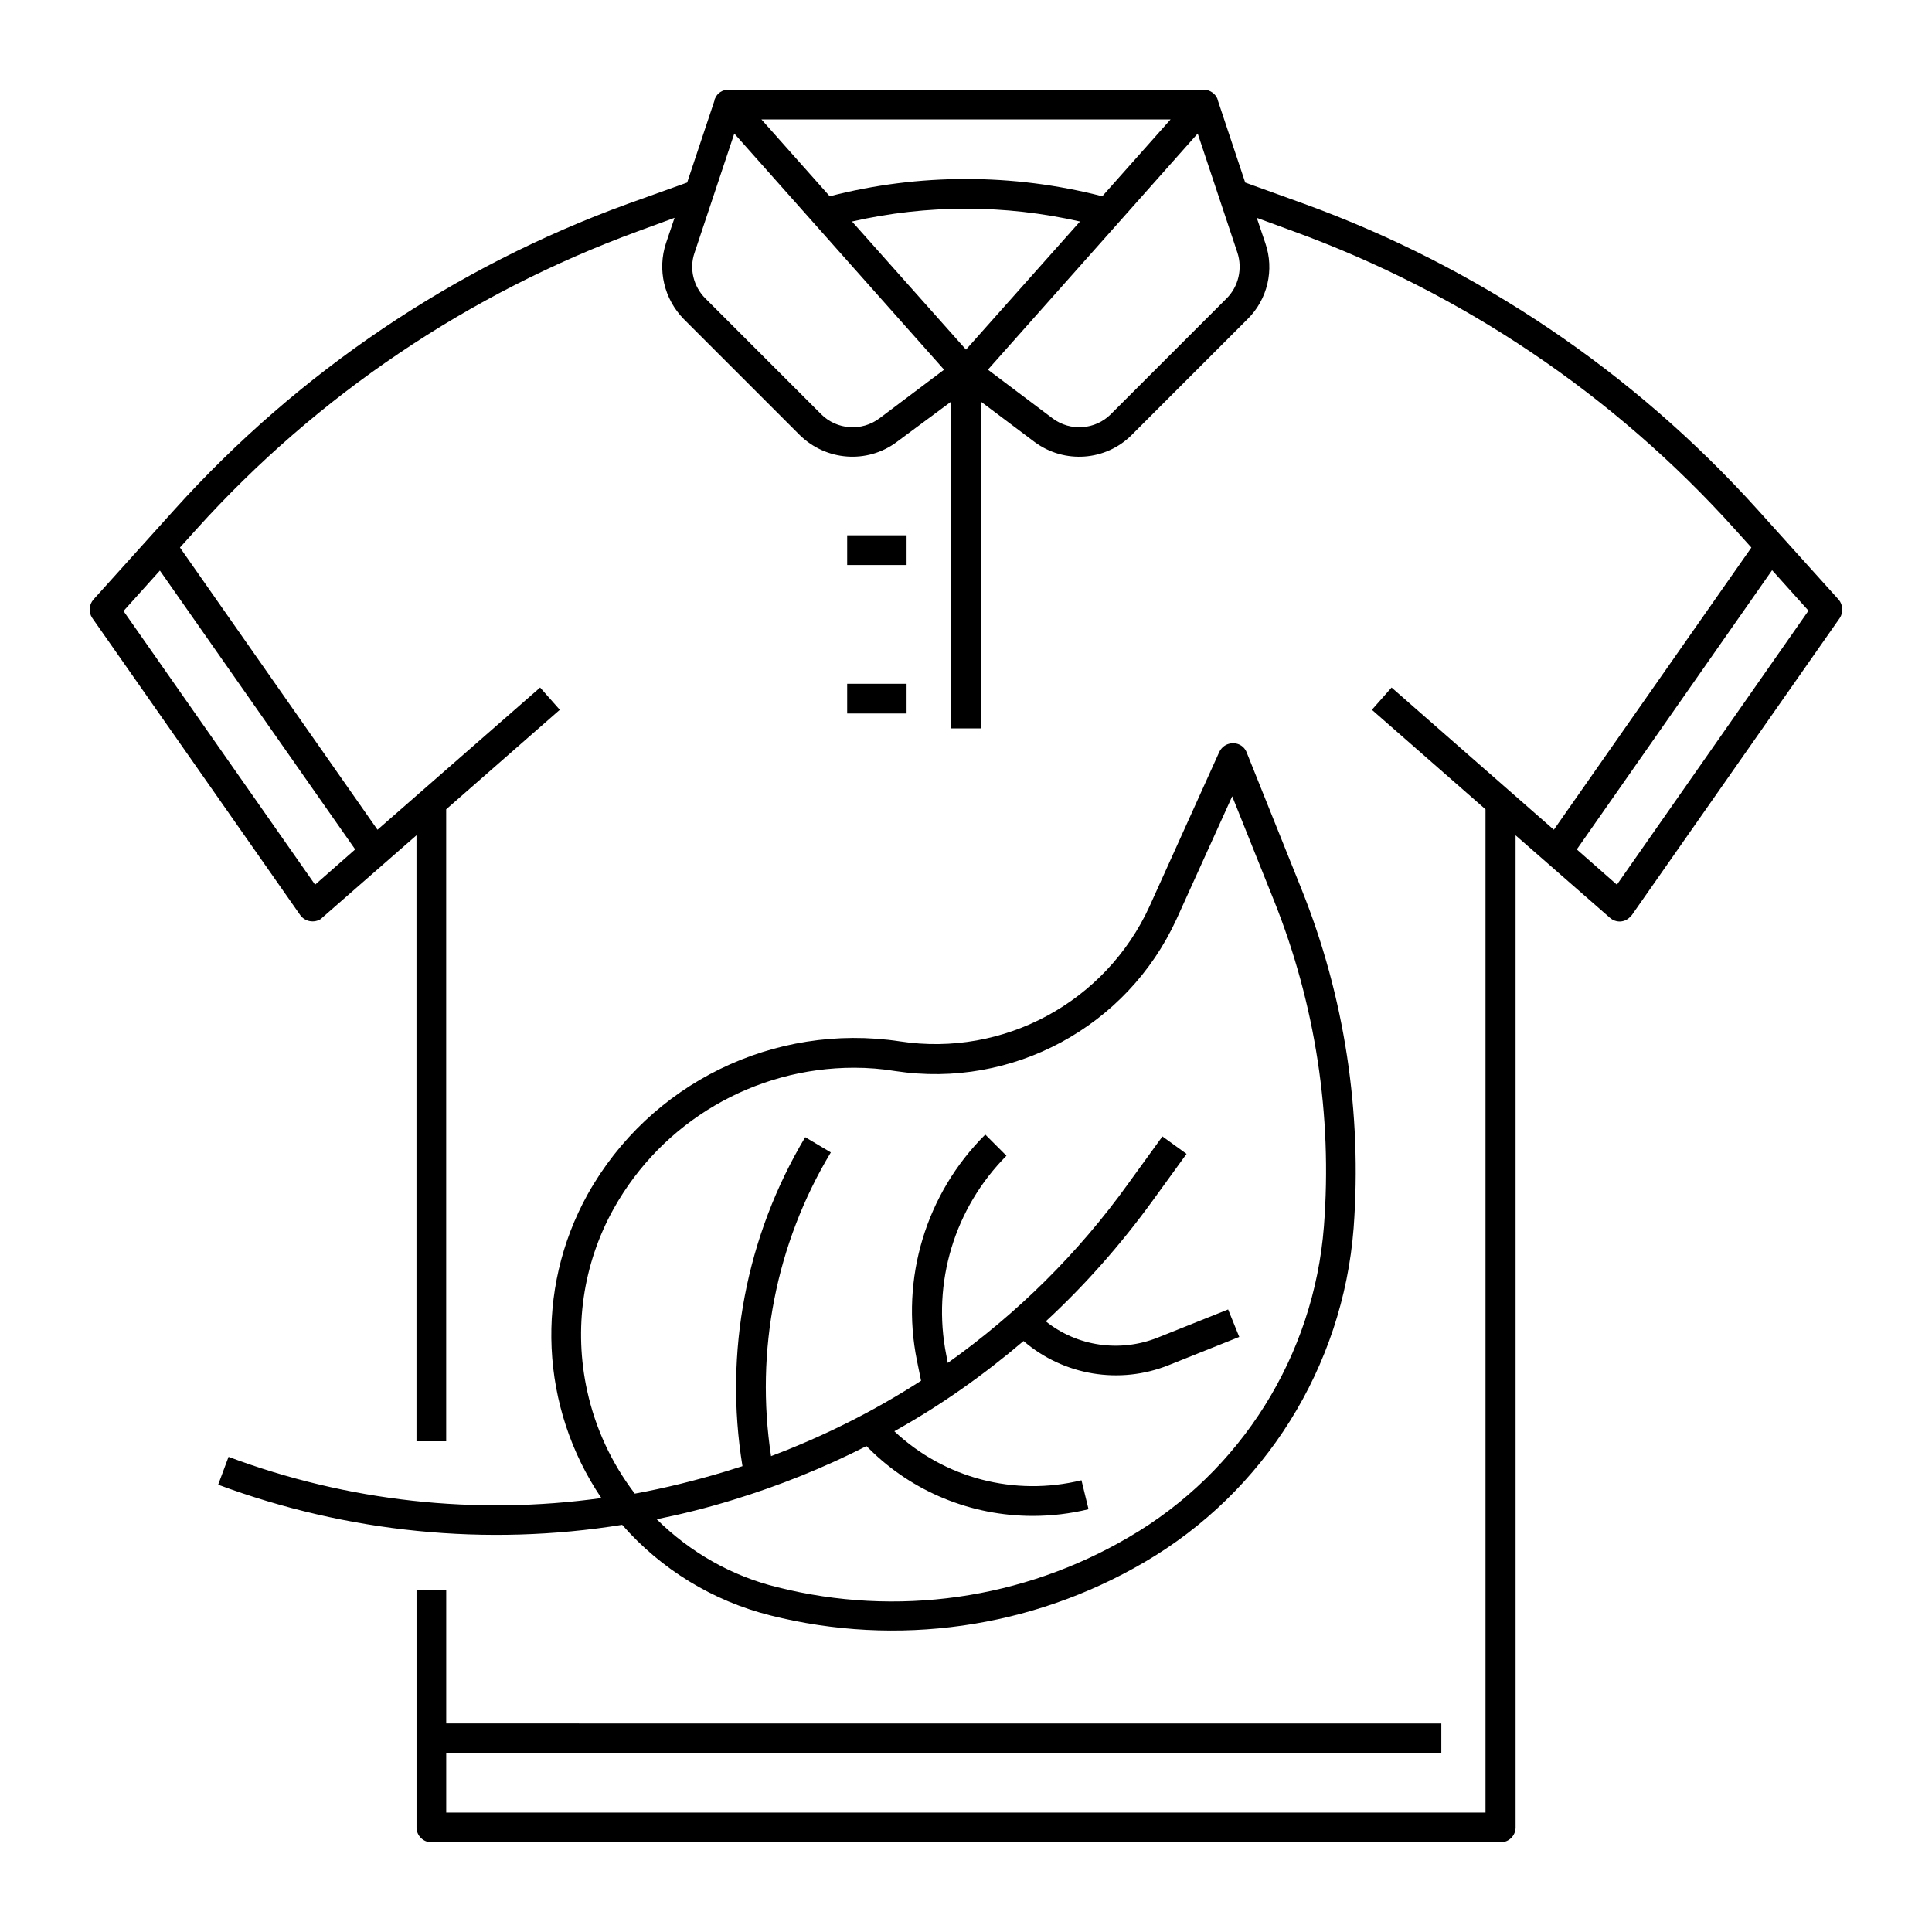 <?xml version="1.0" encoding="UTF-8"?>
<!-- Uploaded to: ICON Repo, www.svgrepo.com, Generator: ICON Repo Mixer Tools -->
<svg fill="#000000" width="800px" height="800px" version="1.1" viewBox="144 144 512 512" xmlns="http://www.w3.org/2000/svg">
 <g>
  <path d="m368.51 285.86h15.742v7.871h-15.742z"/>
  <path d="m368.51 325.21h15.742v7.871h-15.742z"/>
  <path d="m631.24 302.88-21.547-23.914c-32.867-36.406-74.098-64.254-120.15-80.98l-15.547-5.609-7.281-21.844c0-0.098-0.098-0.297-0.098-0.395-0.59-1.379-2.066-2.363-3.543-2.363h-126.05c-1.574 0-2.953 0.887-3.543 2.363-0.098 0.098-0.098 0.297-0.098 0.395l-7.281 21.844-15.648 5.609c-46.051 16.727-87.281 44.574-120.14 80.98l-21.551 23.914c-1.18 1.379-1.379 3.344-0.297 4.922l55.105 78.719c1.277 1.77 3.738 2.164 5.512 0.984 0.098-0.098 0.195-0.195 0.297-0.297l24.992-21.844v160.59h7.871v-167.48l30.109-26.371-5.215-5.902-43.098 37.688-52.348-74.785 4.43-4.922c31.98-35.426 72.129-62.484 117-78.918l9.645-3.543-2.262 6.691c-2.363 7.086-0.492 14.859 4.723 20.172l30.699 30.699c6.988 6.887 17.91 7.676 25.684 1.871l14.461-10.723v86.594h7.871v-86.594l14.27 10.727c7.871 5.805 18.793 5.019 25.684-1.871l30.699-30.699c5.312-5.215 7.184-13.086 4.723-20.172l-2.262-6.691 9.645 3.543c44.871 16.336 85.02 43.395 117 78.918l4.43 4.922-52.348 74.785-43.004-37.691-5.215 5.902 30.109 26.371v265.88h-275.42v-15.742h263.71v-7.871l-263.71-0.004v-35.426h-7.871v62.977c0 2.164 1.77 3.938 3.938 3.938h283.39c2.164 0 3.938-1.77 3.938-3.938l-0.004-262.92 24.992 21.844c1.672 1.477 4.133 1.277 5.512-0.395l0.297-0.297 55.105-78.719c0.98-1.477 0.883-3.543-0.301-4.918zm-393.11 66.223-10.629 9.348-50.773-72.52 9.645-10.727zm216.09-193.46-18.105 20.367c-23.715-6.102-48.609-6.102-72.227 0l-18.105-20.367zm-54.219 61.008-30.207-33.949c19.875-4.527 40.539-4.527 60.418 0zm-22.93 18.207c-4.723 3.543-11.316 3.051-15.449-1.082l-30.699-30.699c-3.148-3.148-4.328-7.871-2.856-12.102l10.527-31.586 55.598 62.582zm92.004-31.785-30.699 30.703c-4.133 4.133-10.727 4.625-15.449 1.082l-17.121-12.891 55.598-62.582 10.527 31.586c1.379 4.231 0.293 8.953-2.856 12.102zm103.42 155.38-10.629-9.348 51.758-73.996 9.645 10.727z"/>
  <path d="m204.57 530.08-2.754 7.379c34.145 12.695 71.047 16.434 107.06 10.629 10.332 11.809 24.008 20.172 39.262 24.008 33.555 8.461 69.176 3.445 99.09-14.07 31.883-18.598 52.645-51.758 55.496-88.559 2.262-30.602-2.363-61.305-13.777-89.742l-14.562-36.309c-0.789-2.066-3.051-2.953-5.117-2.164-0.984 0.395-1.672 1.082-2.164 2.066l-18.496 40.934c-11.609 25.289-38.574 39.949-66.125 35.719-33.359-5.019-66.32 11.121-82.754 40.539-14.07 25.387-12.594 56.48 3.641 80.492-33.262 4.629-67.309 0.887-98.797-10.922zm95.055-17.414c-3.641-16.434-1.18-33.652 6.988-48.316 12.891-23.125 37.293-37.391 63.762-37.391 3.641 0 7.379 0.297 10.922 0.887 30.996 4.723 61.402-11.711 74.488-40.246l14.762-32.57 11.121 27.75c10.922 27.355 15.449 56.875 13.188 86.199-2.656 34.242-21.941 65.043-51.66 82.359-28.141 16.531-61.598 21.254-93.184 13.285-12.102-2.953-23.125-9.25-31.98-18.008 6.789-1.379 13.48-3.051 20.172-5.117 12.203-3.738 24.008-8.461 35.426-14.27l0.59 0.59c11.512 11.512 27.16 17.91 43.492 17.91 4.922 0 9.938-0.59 14.762-1.77l-1.871-7.676c-17.711 4.328-36.309-0.492-49.594-12.988 12.203-6.789 23.617-14.859 34.242-23.91 10.629 9.152 25.484 11.609 38.473 6.394l18.695-7.477-2.953-7.281-18.695 7.477c-9.938 3.938-21.254 2.363-29.617-4.328 10.43-9.645 19.875-20.367 28.242-31.883l9.055-12.496-6.394-4.625-9.055 12.496c-13.188 18.402-29.422 34.441-47.824 47.527l-0.395-2.066c-3.836-19.188 2.164-38.965 15.941-52.84l-5.609-5.609c-15.742 15.645-22.535 38.18-18.105 59.926l1.082 5.312c-12.496 8.07-25.879 14.762-39.754 19.977-4.231-27.848 1.277-56.285 15.844-80.492l-6.789-4.035c-15.645 26.176-21.551 57.07-16.629 87.184-1.574 0.492-3.148 0.984-4.723 1.477-7.871 2.363-15.742 4.328-23.812 5.805-6.203-8.172-10.434-17.32-12.602-27.16z"/>
 </g>
</svg>